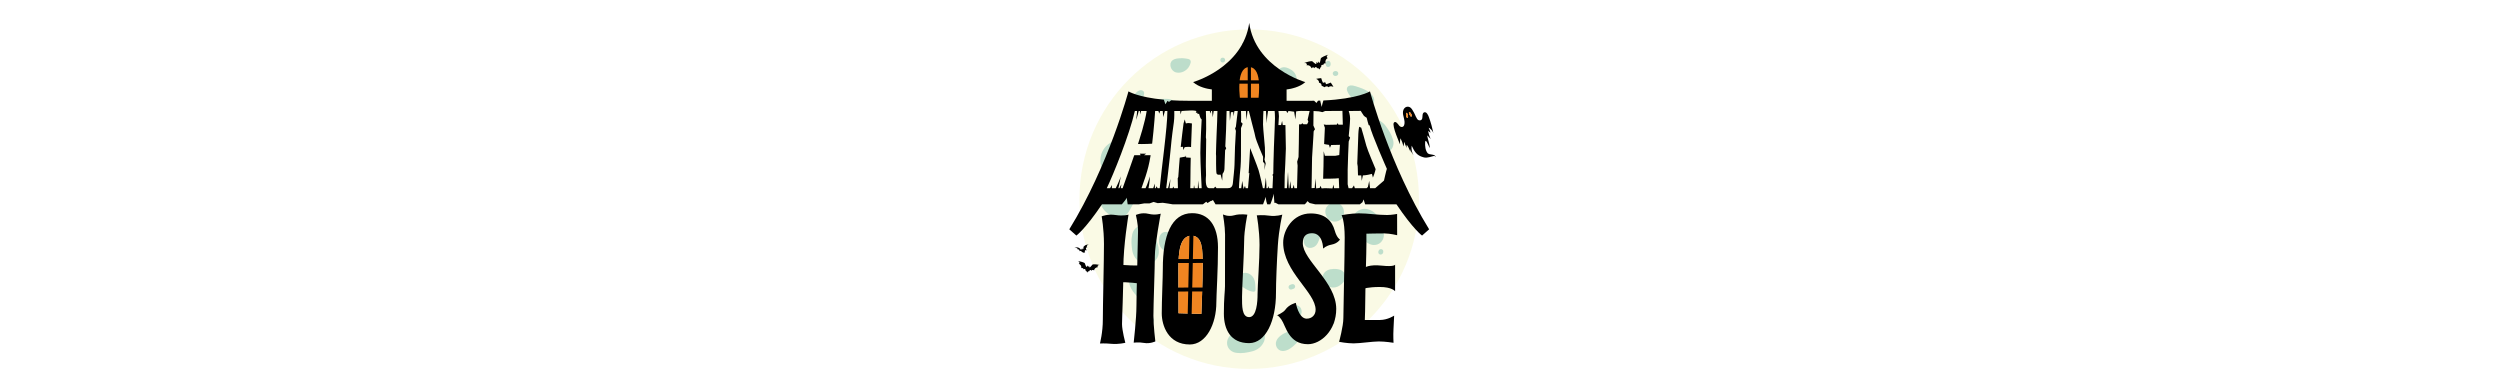 <svg viewBox="0 0 1920 300" xmlns:xlink="http://www.w3.org/1999/xlink" xmlns="http://www.w3.org/2000/svg" data-name="Layer 1" id="Layer_1">
  <defs>
    <style>
      .cls-1 {
        filter: url(#outer-glow-4);
      }

      .cls-1, .cls-2 {
        fill: #fafae5;
      }

      .cls-3 {
        filter: url(#outer-glow-9);
      }

      .cls-3, .cls-4, .cls-5, .cls-6, .cls-7, .cls-8 {
        fill: #f08521;
      }

      .cls-4 {
        filter: url(#outer-glow-6);
      }

      .cls-5 {
        filter: url(#outer-glow-8);
      }

      .cls-6 {
        filter: url(#outer-glow-7);
      }

      .cls-7 {
        filter: url(#outer-glow-5);
      }

      .cls-9, .cls-10 {
        fill: #97ccbb;
      }

      .cls-9, .cls-11 {
        opacity: .61;
      }
    </style>
    <filter filterUnits="userSpaceOnUse" height="260.748" width="260.748" y="22.575" x="829.021" id="outer-glow-4">
      <feOffset dy="0" dx="0"></feOffset>
      <feGaussianBlur stdDeviation="17" result="blur"></feGaussianBlur>
      <feFlood flood-opacity=".94" flood-color="#fff"></feFlood>
      <feComposite operator="in" in2="blur"></feComposite>
      <feComposite in="SourceGraphic"></feComposite>
    </filter>
    <filter filterUnits="userSpaceOnUse" height="85" width="43" y="168.849" x="893" id="outer-glow-5">
      <feOffset dy="0" dx="0"></feOffset>
      <feGaussianBlur stdDeviation="4" result="blur-2"></feGaussianBlur>
      <feFlood flood-opacity=".9" flood-color="#ff9700"></feFlood>
      <feComposite operator="in" in2="blur-2"></feComposite>
      <feComposite in="SourceGraphic"></feComposite>
    </filter>
    <filter filterUnits="userSpaceOnUse" height="37" width="32" y="50.849" x="939" id="outer-glow-6">
      <feOffset dy="0" dx="0"></feOffset>
      <feGaussianBlur stdDeviation="4" result="blur-3"></feGaussianBlur>
      <feFlood flood-opacity=".9" flood-color="#ff9700"></feFlood>
      <feComposite operator="in" in2="blur-3"></feComposite>
      <feComposite in="SourceGraphic"></feComposite>
    </filter>
    <filter filterUnits="userSpaceOnUse" height="37" width="33" y="50.849" x="947" id="outer-glow-7">
      <feOffset dy="0" dx="0"></feOffset>
      <feGaussianBlur stdDeviation="4" result="blur-4"></feGaussianBlur>
      <feFlood flood-opacity=".9" flood-color="#ff9700"></feFlood>
      <feComposite operator="in" in2="blur-4"></feComposite>
      <feComposite in="SourceGraphic"></feComposite>
    </filter>
    <filter filterUnits="userSpaceOnUse" height="36" width="33" y="38.849" x="947" id="outer-glow-8">
      <feOffset dy="0" dx="0"></feOffset>
      <feGaussianBlur stdDeviation="4" result="blur-5"></feGaussianBlur>
      <feFlood flood-opacity=".9" flood-color="#ff9700"></feFlood>
      <feComposite operator="in" in2="blur-5"></feComposite>
      <feComposite in="SourceGraphic"></feComposite>
    </filter>
    <filter filterUnits="userSpaceOnUse" height="36" width="32" y="38.849" x="939" id="outer-glow-9">
      <feOffset dy="0" dx="0"></feOffset>
      <feGaussianBlur stdDeviation="4" result="blur-6"></feGaussianBlur>
      <feFlood flood-opacity=".9" flood-color="#ff9700"></feFlood>
      <feComposite operator="in" in2="blur-6"></feComposite>
      <feComposite in="SourceGraphic"></feComposite>
    </filter>
  </defs>
  <g>
    <circle r="130.374" cy="152.949" cx="959.395" class="cls-1"></circle>
    <path d="M1053.653,145.013c-.676-2.994-2.925-5.326-5.312-7.107-1.335-.996-2.766-1.858-4.232-2.645-1.511-.811-3.127-1.76-4.734-2.347-.978-.358-2.068-.497-3.062-.19-4.248,1.31-.657,7.35.703,9.633,1.906,3.199,4.538,6.703,7.98,8.36.585.282,1.203.504,1.848.597,3.747.826,7.538-2.407,6.81-6.3Z" class="cls-9"></path>
    <path d="M1062.786,179.066c-.372-4.13-1.964-7.758-3.812-11.406-1.892-3.736-5.344-6.512-9.531-7.172-3.952-.622-8.207,1.562-9.902,5.205-2.796,5.97,1.371,12.133,5.518,16.266,1.945,2.079,3.97,4.29,6.661,5.4,6.033,2.714,11.831-1.802,11.067-8.294Z" class="cls-9"></path>
    <path d="M1009.998,176.238c-3.539.847-6.968,2.376-8.314,6.032-.999,2.711-.381,6.398,2.476,7.718,1.668.771,3.569.383,5.145-.426,2.368-1.373,3.38-4.089,4.095-6.589.567-1.983,1.072-3.992.754-6.072-.066-.432-.263-.862-.619-1.115-.751-.535-2.719.256-3.537.452Z" class="cls-9"></path>
    <path d="M973.011,101.693c-2.288-.766-4.528.823-5.748,2.887.11,2.164.269,4.327.426,6.488,1.149,1.158,2.87,1.844,4.582,2.052,2.714.329,4.715-2.361,5.049-4.749.209-1.499-.244-3.014-1.112-4.246-.787-1.118-1.915-2.003-3.197-2.432Z" class="cls-9"></path>
    <path d="M994.935,113.307c-1.855-1.722-4.594-3.601-7.271-3.077-1.493.292-2.84,1.261-3.592,2.585-1.957,2.398-.912,7.535.213,10.105,1.279,2.923,4.085,5.185,7.444,4.528,6.74-1.318,7.869-9.811,3.206-14.141Z" class="cls-9"></path>
    <path d="M1005.868,148.409c-.495-.771-.918-1.809-1.947-1.94-.976-.185-2.026.541-2.162,1.535-.158.997.595,1.766,1.051,2.576.244.393.771.688,1.216.763,1.598.312,2.801-1.62,1.843-2.935Z" class="cls-9"></path>
    <path d="M1029.875,121.437c-.268-2.431-4.461-2.329-4.216.296.268,2.431,4.461,2.329,4.216-.296Z" class="cls-9"></path>
    <path d="M1023.039,115.718c1.009.125,1.987-.499,2.162-1.535.362-1.332.227-2.808-1.371-3.13-1.009-.125-1.987.499-2.162,1.535-.362,1.332-.227,2.808,1.371,3.13Z" class="cls-9"></path>
    <g class="cls-11">
      <path d="M985.017,269.592c3.07-.001,5.839-1.682,8.101-3.619,1.265-1.083,2.421-2.29,3.511-3.547,1.123-1.296,2.404-2.664,3.331-4.102.564-.875.94-1.908.859-2.946-.344-4.432-7.025-2.257-9.551-1.433-3.54,1.156-7.537,2.953-9.91,5.946-.403.509-.756,1.063-.989,1.671-1.63,3.474.69,7.883,4.648,8.029Z" class="cls-10"></path>
      <path d="M949.789,271.013c4.11.546,8-.21,11.965-1.21,4.061-1.024,7.528-3.781,9.092-7.721,1.476-3.718.281-8.349-2.9-10.805-5.209-4.04-12.137-1.331-17.081,1.806-2.456,1.44-5.058,2.93-6.733,5.31-3.974,5.289-.844,11.938,5.657,12.62Z" class="cls-10"></path>
      <path d="M1025.127,170.197c3.087-.069,6.205-1.976,6.856-5.132.765-3.711-.673-7.742-4.436-8.998-3.014-1.006-6.374-.088-8.34,2.416-3.515,4.476.263,11.839,5.921,11.714Z" class="cls-10"></path>
      <path d="M964.156,220.139c-.048-3.639-.786-7.32-4.055-9.437-2.425-1.57-6.158-1.779-8.074.718-1.119,1.458-1.159,3.397-.716,5.112.818,2.612,3.246,4.197,5.527,5.444,1.81.99,3.658,1.924,5.758,2.071.436.031.899-.067,1.224-.359.687-.615.348-2.708.337-3.549Z" class="cls-10"></path>
      <path d="M1066.515,149.528c.241-.253.446-.545.64-.836,1.429-2.146,2.507-4.526,3.177-7.016.806-2.994.48-6.009-2.793-7.106-2.611-.875-5.823.123-7.128,2.636-1.882,3.191-1.364,7.377.813,10.298,1.008,1.204,3.045,3.6,4.815,2.428.175-.116.332-.254.476-.405Z" class="cls-10"></path>
      <path d="M1041.935,203.036c1.264-.522,2.375-1.428,3.076-2.584,1.765-2.914-1.068-6.766-3.945-7.724-3.364-1.12-5.982,1.525-7.039,4.489-.918,2.575,1.266,5.119,3.523,5.97,1.417.534,2.994.425,4.386-.151Z" class="cls-10"></path>
      <path d="M1028.86,219.285c2.088-1.43,4.523-3.69,4.601-6.417.043-1.521-.606-3.048-1.731-4.072-1.909-2.437-7.15-2.547-9.904-2.015-3.133.605-5.956,2.845-6.054,6.266-.196,6.864,7.84,9.833,13.089,6.238Z" class="cls-10"></path>
      <path d="M1001.762,143.189c.107-.221.193-.452.254-.688.306-1.185.05-2.468-.513-3.555-1.421-2.741-4.874-4.369-7.859-3.343-3.394,1.167-4.058,5.213-2.092,7.871,2.244,3.032,6.294,3.186,9.189.98.433-.33.782-.772,1.022-1.265Z" class="cls-10"></path>
      <path d="M992.213,222.23c.861-.313,1.966-.498,2.32-1.473.395-.912-.082-2.095-1.022-2.447-.938-.374-1.853.192-2.744.459-.437.152-.84.601-1.012,1.018-.655,1.49.964,3.088,2.458,2.443Z" class="cls-10"></path>
      <path d="M1013.244,251.581c2.43.273,3.254-3.84.638-4.178-2.43-.273-3.253,3.84-.638,4.178Z" class="cls-10"></path>
      <path d="M1020.327,246.17c-.344.957.05,2.048,1.022,2.447,1.22.646,2.689.839,3.355-.65.344-.957-.05-2.048-1.022-2.447-1.22-.646-2.689-.839-3.355.649Z" class="cls-10"></path>
      <path d="M1054.263,172.58c-.878,2.303,2.469,3.665,3.469,1.425.878-2.303-2.47-3.665-3.469-1.425Z" class="cls-10"></path>
      <path d="M1060.141,195.515c2.43.273,3.254-3.84.638-4.178-2.43-.273-3.253,3.84-.638,4.178Z" class="cls-10"></path>
    </g>
    <g class="cls-11">
      <path d="M867.227,215.147c-.326,3.052,1.051,5.985,2.735,8.441.942,1.373,2.019,2.651,3.153,3.868,1.169,1.255,2.392,2.675,3.724,3.749.81.654,1.797,1.137,2.837,1.168,4.443.13,2.993-6.745,2.442-9.345-.772-3.643-2.133-7.809-4.857-10.487-.463-.455-.976-.865-1.556-1.161-3.28-1.99-7.911-.154-8.478,3.767Z" class="cls-10"></path>
      <path d="M869.567,179.968c-.98,4.029-.643,7.977-.071,12.025.586,4.147,2.958,7.888,6.708,9.863,3.54,1.864,8.272,1.169,11.052-1.733,4.572-4.749,2.616-11.926.024-17.176-1.17-2.595-2.374-5.341-4.563-7.26-4.835-4.515-11.78-2.111-13.151,4.281Z" class="cls-10"></path>
      <path d="M918.621,199.673c3.624.34,7.362-.002,9.815-3.027,1.82-2.244,2.425-5.933.146-8.105-1.33-1.268-3.254-1.514-5.007-1.257-2.684.536-4.519,2.781-6.001,4.916-1.177,1.694-2.303,3.433-2.673,5.504-.077.43-.029.901.226,1.255.538.748,2.656.635,3.493.713Z" class="cls-10"></path>
      <path d="M991.129,245.261c.208.13.429.24.657.326,1.146.431,2.448.313,3.589-.132,2.877-1.121,4.863-4.381,4.161-7.459-.799-3.499-4.751-4.59-7.603-2.918-3.254,1.908-3.839,5.919-1.953,9.032.282.466.685.86,1.149,1.151Z" class="cls-10"></path>
      <path d="M913.554,227.346c.22.889.286,2.008,1.217,2.464.865.49,2.092.142,2.542-.756.472-.893.007-1.863-.164-2.777-.105-.451-.508-.9-.904-1.115-1.412-.811-3.173.63-2.691,2.183Z" class="cls-10"></path>
      <path d="M882.129,245.132c-.53,2.387,3.472,3.644,4.086,1.079.53-2.387-3.472-3.644-4.086-1.079Z" class="cls-10"></path>
    </g>
    <path d="M899.027,76.327c-1.637-.486-3.402-.388-5.322-.378-2.432.012-4.885.027-7.262.541-2.566.555-4.404,1.765-6.407,3.363-1.867,1.49-3.631,3.018-5.145,4.885-2.405,2.966-4.176,6.538-4.573,10.37-.642,6.204,2.836,12.325,9.19,13.632,2.754.566,5.622.177,8.26-.726,4.65-2.065,11.815-4.512,12.012-10.516-.058-1.061-.396-2.012-.903-2.94-.368-.754-1.029-1.458-1.002-2.339-.027.312-.036.09.002-.042-.001.014-.001.028-.001.042.001-.016.003-.034.005-.054-.001.003-.002.007-.003.01.002-.059.008-.118.015-.176-.004.065-.009.12-.012.165.069-.345.254-.646.464-.924.862-1.129,4.562-3.378,5.436-5.648,1.009-2.622.145-5.523-1.793-7.473-.939-.945-1.923-1.486-2.958-1.794Z" class="cls-9"></path>
    <path d="M1055.115,75.22c-1.167-2.839-3.774-4.762-6.425-6.119-1.482-.759-3.038-1.369-4.615-1.9-1.625-.547-3.377-1.212-5.06-1.523-1.024-.189-2.122-.144-3.051.324-3.969,2.002.581,7.356,2.303,9.38,2.414,2.835,5.595,5.85,9.265,6.908.624.18,1.27.296,1.922.28,3.832.188,7.03-3.633,5.661-7.35Z" class="cls-9"></path>
    <path d="M1069.813,107.267c-1.057-4.009-3.234-7.32-5.665-10.608-2.49-3.367-6.357-5.527-10.596-5.477-4.0.047-7.83,2.912-8.893,6.787-1.758,6.354,3.38,11.733,8.159,15.114,2.265,1.724,4.632,3.566,7.47,4.211,6.402,1.667,11.364-3.754,9.525-10.027Z" class="cls-9"></path>
    <path d="M874.634,128.699c-.538-2.324-1.422-4.628-1.884-6.936-.482-2.409-.946-4.816-1.898-7.092-.023-.055-.046-.11-.07-.164-.951-2.21-2.405-4.379-4.428-5.742-1.531-1.031-4.244-1.176-6.066-1.164-3.995.028-7.852,1.704-10.671,4.522-3.605,3.605-5.176,8.85-4.256,13.853.998,5.429,6.333,9.653,5.199,15.501-.547,2.821-2.572,5.079-4.088,7.52-2.56,4.123-1.821,7.844.922,11.593,2.359,3.225,5.974,5.374,9.909,6.012,2.86.464,5.321.608,7.605-1.533,1.415-1.326,2.381-3.049,3.325-4.743,2.288-4.108,4.588-8.242,6.127-12.685,2.259-6.523,1.795-12.366.274-18.942Z" class="cls-9"></path>
    <path d="M902.349,128.498c-2.96-2.665-6.593-4.509-10.626-4.616-1.79-.048-3.656.384-5.018,1.546-2.157,1.84-2.694,5.043-3.654,7.577-1.119,2.956-2.465,6.195-2.282,9.424.202,3.556,2.867,6.514,6.179,7.604,6.157,2.026,12.549-2.622,13.31-8.959.025-.209.049-.431.18-.595.117-.145.298-.219.471-.287,1.374-.54,2.542-.857,3.411-2.103.666-.954.964-2.122.989-3.275.054-2.471-1.085-4.752-2.961-6.316Z" class="cls-9"></path>
    <path d="M947.934,75.877c-1.236-2.83-4.185-4.989-7.352-4.392-3.724.702-6.906,3.564-6.638,7.522.215,3.17,2.34,5.929,5.403,6.797,5.476,1.551,10.852-4.741,8.586-9.927Z" class="cls-9"></path>
    <path d="M1017.295,113.303c-3.348,1.427-6.473,3.508-7.189,7.337-.531,2.84.694,6.372,3.732,7.196,1.774.481,3.582-.219,5.001-1.28,2.105-1.749,2.649-4.597,2.936-7.181.228-2.05.39-4.115-.271-6.113-.137-.415-.404-.806-.797-.996-.829-.402-2.638.707-3.411,1.037Z" class="cls-9"></path>
    <path d="M897.3,178.346c-.468-.129-.949-.213-1.438-.247-1.144-.078-2.33.156-3.282.795-1.213.813-1.94,2.206-2.252,3.632-.796,3.635.076,7.572,3.383,9.642,2.917,1.826,6.29.927,8.397-1.668,3.596-4.428.128-10.793-4.808-12.155ZM893.75,185.669c.013.068.022.113.029.179-.011-.06-.018-.121-.029-.179ZM897.008,189.444c.072-.021.123-.035.191-.034-.061.012-.131.017-.191.034ZM897.2,189.41c.044-.007.089-.019.132-.029-.004.009-.065.028-.132.029Z" class="cls-9"></path>
    <path d="M893.808,185.999c-.002-.004-.01-.038-.017-.08.005.027.012.053.017.08Z" class="cls-9"></path>
    <path d="M913.091,45.444c-.326-.126-.673-.205-1.017-.274-2.528-.507-5.139-.6-7.697-.274-3.076.392-5.741,1.839-5.512,5.283.183,2.748,2.326,5.339,5.147,5.592,3.667.529,7.342-1.541,9.217-4.664.731-1.39,2.174-4.184.417-5.377-.174-.118-.361-.211-.555-.286Z" class="cls-9"></path>
    <path d="M874.863,69.515c-1.152.434-2.094,1.351-2.916,2.29-1.67,1.908-3.071,4.033-4.466,6.151-.512.777-1.045,1.629-.982,2.557.175,2.603,4.051,1.27,5.406.672,2.101-.928,3.911-2.503,5.136-4.444.95-1.505,1.467-3.151,1.658-4.912.201-1.852-1.576-2.882-3.327-2.469-.174.041-.343.093-.508.156Z" class="cls-9"></path>
    <path d="M971.926,47.853c-.963-.971-2.223-1.655-3.559-1.863-3.366-.526-5.853,3.559-5.646,6.584.242,3.538,3.683,4.955,6.827,4.806,2.73-.129,4.254-3.116,4.184-5.526-.044-1.513-.745-2.931-1.806-4Z" class="cls-9"></path>
    <path d="M991.923,53.776c-2.116-1.388-5.132-2.782-7.683-1.818-1.423.538-2.59,1.719-3.109,3.149-1.529,2.692.36,7.581,1.899,9.927,1.75,2.668,4.894,4.429,8.096,3.22,6.424-2.426,6.118-10.988.797-14.478Z" class="cls-9"></path>
    <path d="M931.827,107.75c-.245-.015-.492-.007-.733.027-1.213.167-2.302.891-3.093,1.825-1.996,2.355-2.19,6.168-.106,8.54,2.369,2.696,6.364,1.774,8.075-1.055,1.952-3.227.556-7.032-2.584-8.872-.47-.275-1.012-.43-1.558-.465Z" class="cls-9"></path>
    <path d="M922.65,122.667c-.028-.005-.055-.01-.083-.014-.91-.142-1.844.185-2.605.704-2.413,1.645-4.295,4.31-3.038,7.264,1.056,2.482,3.77,3.752,6.336,2.874,2.172-.743,3.578-3.06,3.468-5.291-.108-2.191-1.746-5.111-4.077-5.537Z" class="cls-9"></path>
    <path d="M1008.57,86.556c-.617-.677-1.208-1.63-2.244-1.587-.994-.019-1.907.872-1.875,1.875.011,1.01.882,1.642,1.467,2.364.307.347.875.549,1.326.549,1.628.04,2.49-2.065,1.326-3.201Z" class="cls-9"></path>
    <path d="M1027.731,55.951c-.671-2.352-4.788-1.551-4.107.997.671,2.352,4.788,1.551,4.107-.997Z" class="cls-9"></path>
    <path d="M1020.034,51.455c1.016-.046,1.875-.824,1.875-1.875.134-1.374-.245-2.807-1.875-2.857-1.016.045-1.875.824-1.875,1.875-.134,1.374.245,2.807,1.875,2.857Z" class="cls-9"></path>
    <path d="M939.07,48.02c2.464-.063,2.452-3.677-0-3.751-2.464.063-2.452,3.677 0,3.751Z" class="cls-9"></path>
    <path d="M958.052,33.869c-.671-2.352-4.788-1.551-4.107.997.671,2.352,4.788,1.551,4.107-.997Z" class="cls-9"></path>
  </g>
  <path d="M1052.141,70.181s-9.275,5.75-35.777,6.986c-.357,1.118-1.071,3.453-1.322,4.98l-1.132-4.881c-.551.019-1.107.037-1.672.052l-1.192,1.768-1.81-1.708c-1.045.014-2.112.021-3.203.021h-17.941v-8.715c3.439-.412,9.979-1.691,14.398-5.627,0,0-38.323-10.885-43.094-45.466-4.771,34.581-43.094,45.466-43.094,45.466,4.419,3.937,10.959,5.216,14.398,5.627v8.715h-17.941c-4.863,0-9.271-.144-13.256-.391-.637.476-1.495,1.115-1.634,1.208-.227.151-1.172-.817-1.172-.817l-1.663,2.707s-.684-2.124-1.182-3.54c-19.959-1.898-27.201-6.386-27.201-6.386,0,0-15.117,56.842-45.428,105.929l5.442,4.806s6.727-4.806,19.653-23.991h15.272c1.132-1.314,3.679-4.316,3.738-5.087.063.345.568,3.892.738,5.087h8.559l4.044-.703h4.157l3.137-1.134,3.137.918,3.893-.276,4.157.605,3.477.59h23.186c.34-.268,2.57-2.007,2.57-2.007l.983,1.003,2.608-1.646h.567l.983-.718,2.003,3.367h36.49l2.154-5.767s-.057,3.031,1.077,5.767h2.268c.333-.333,2.551-6.448,2.664-8.148l.567,7.086.737-.17,2.34,1.232h20.166l.964-.892,1.191-1.587,1.641,1.474,4.312,1.005h34.241l2.041-1.629.85-2.154,1.2,3.783h24.047c12.925,19.184,19.653,23.991,19.653,23.991l5.442-4.806c-30.311-49.087-45.428-105.929-45.428-105.929Z"></path>
  <g>
    <path d="M871.563,85.26c-4.195,18.594-16.78,49.359-21.542,59.261h2.532l1.474-2.457-.113,2.457h2.986s2.835-5.707,3.893-9.07c0,0-1.436,7.861-1.89,9.07h.756s1.172-2.116,1.587-3.023l-.454,3.023h1.398c3.439-10.129,16.289-43.69,18.443-59.261h-4.252s-.567,1.918-.85,2.57l-.085-2.57h-.907s-1.162,4.781-2.041,6.822c0,0,.85-5.083.737-6.822h-1.672Z" class="cls-2"></path>
    <path d="M887.153,85.26h2.475l.68,2.003.68-2.003h1.984l.397,4.668,1.247-4.668h1.927c.113,11.867-4.668,45.523-5.877,59.261h-1.701l-.68-1.493-.624,1.493h-.737v-3.534l-1.247,3.534h-3.628s1.077-5.291,1.02-9.033c0,0-1.757,6.33-3.288,9.033h-3.118c4.932-13.625,6.463-19.388,8.126-33.599,1.663-14.21,2.362-25.662,2.362-25.662Z" class="cls-2"></path>
    <path d="M869.994,119.218h6.066l-.68-1.191h4.875l-1.701,1.191h6.406l.737-8.9s-7.597.51-13.152.227l-2.551,8.674Z" class="cls-2"></path>
    <path d="M895.656,144.521s2.948-24.093,3.553-31.35,1.89-16.327,2.343-19.502c.454-3.175.302-8.409.302-8.409h4.554l.265,2.589s.642-1.965.756-2.589c0,0,5.178-.397,7.597-.435,2.419-.038,3.817.435,3.817.435l-.454,1.417,1.096-.189.34,1.134,1.058-.302.416,1.474s.567,2.305,1.587,2.986c0,0-1.02,18.179-1.02,25.662s1.02,27.079,1.02,27.079h-2.098s-.529-4.195-.605-5.934c0,0-.227,4.686-.265,5.934h-2.419s-.416-1.776-.491-2.419c0,0-.265,1.89-.265,2.419h-2.608s.189-9.108.189-15.401.964-32.314,1.077-34.298c0,0-2.249-.397-3.231-.283s-1.398.302-1.398.302c0,0-.756-2.381-.869-3.137l-.945,3.099s-1.871,14.588-2.438,20.598-1.587,20.409-1.587,20.409l-.454,1.191.17,7.521h-3.042l-.491-1.342-.567,1.342h-2.343s.567-4.705.718-7.124c0,0-1.512,6.349-1.852,7.124h-1.417Z" class="cls-2"></path>
    <path d="M905.823,112.982l2.721-.265.227,2.532,1.058-2.23s2.797-.529,5.556,0l-.416,8.163-4.044-.265-.076-1.701-.246,1.02-5.083.945.302-8.201Z" class="cls-2"></path>
    <path d="M926.118,85.26s.51,12.529,0,20.239l.227,1.474s-.113,12.755-.227,17.574.227,8.277.113,10.034-.983,9.94,2.419,9.94h3.666l.945-1.228,1.02,1.228h8.658c1.7,0,3.553-.472,3.893-3.76s1.266-11.962,1.266-14.116.28-12.151.394-13.927.68-12.207.68-12.207l-.624-1.814.624-1.474s1.247-10.431,1.417-11.962h-2.523l-.794,4.11-.113-3.316-1.786.113s-.68,5.13-.822,6.661l-.312-7.568h-2.211s-.312,11.999-.425,14.872-.564,12.283-.564,12.283l.68,1.474-.831,1.55s-.454,12.85-.529,14.475-.945,3.023-1.436,3.59l-.261,5.253-1.216-4.686s-2.646.642-3.137-.869-.34-13.379-.34-13.379l-.113-1.55s.34-13.984.529-16.176.605-14.929.605-16.837h-2.872s-.529,2.891-.756,4.781l-.454-4.781h-.794l-.454,2.022-.529-2.022h-3.014Z" class="cls-2"></path>
    <path d="M953.093,85.26s.227,6.444,0,8.485l1.247,1.247s-.68,2.268-1.247,3.345c0,0-.031,14.664-.031,21.089s-.529,11.792-.907,15.004c-.378,3.212-.642,10.091-.642,10.091h1.757s.624-4.611.775-5.593l.983,6.236,1.134-2.419.491,1.776h1.814l1.02-11.716-.529.265s1.039-17.328,1.124-19.369c0,0,5.423,13.549,6.482,16.95s3.326,13.87,3.326,13.87h1.285s.831-5.82.983-8.163c0,0,.567,6.123.454,8.163h1.02l.491-1.663.378,1.663h2.765s.378-8.315.416-9.297l-.454-.869.642-.983s.179-14.513.482-20.333c.302-5.82.75-20.333.825-22.223s-.265-5.556-.265-5.556h-5.071s-1.02,6.595-1.096,9.316l-.491-9.316h-1.965s-.34,6.897-.302,10.337,1.452,16.289,1.452,17.876.076,6.765.076,6.765l-.378,2.305.907,3.005s-.794,3.458-.907,5.083l.076-4.875-1.247-1.55.076-3.817s-5.345-12.075-6.025-15.647-1.927-7.426-2.438-9.751-2.494-9.732-2.494-9.732h-1.02s-.586,5.65-.699,6.897c0,0-.416-5.934-.529-6.897h-3.742Z" class="cls-2"></path>
    <path d="M981.823,85.26s.454,2.74.397,4.044-.397,6.746-.397,6.746h2.041l.794-3.175.51,3.175h2.041s.343,14.399.343,18.141-.907,20.522-.907,20.522l-.113,9.807h1.814s.794-9.864.85-12.529l.567,12.529h.529l.68-5.442.567,5.442h1.247l.869-2.608s.34,1.776.416,2.608h2.041s.378-15.193.454-17.347l-.34-2.986,1.058-3.628s.45-19.634.394-25.076h1.644l.85-.85.85.794h2.835l.964-1.927-.567-1.587,1.531-6.652s-6.841-.227-8.485,0l-1.852.265-.586,6.16-.964-5.896-2.91-.416-1.474-.113-.85,1.587-.775-1.587h-6.066Z" class="cls-2"></path>
    <path d="M1008.801,85.26l4.157.265,2.646.605,2.079-.869,13.303-.101s.302,9.285.302,10.57h-3.401l-.454-1.172-.869,1.172s-7.181.151-8.012.151l-1.927-.302.869,2.532s-.454,9.373-.567,12.51c0,0,2.797.605,3.742.642l.718,2.305.907-2.192,6.765-.151-.491,7.861-3.023.567h-8.05l-.907-3.515s-.151,9.146-.151,11.451-.265,9.675-.265,9.675c0,0,10.053,0,12.018-.378l.302,7.634h-3.931l-.454-2.721-.756,2.91s-4.875-.189-5.745-.189-2.608.189-2.608.189l-.869-2.003-.605,1.625-2.721.378s-.529-5.745-.605-7.634l-.491,7.294-2.419.151s.302-20.371.378-23.47,1.058-14.891,1.058-17.007.227-3.401.227-3.401l.964-1.361-1.247-2.891.132-11.13Z" class="cls-2"></path>
    <path d="M1051.905,96.353l-.756-.265s-1.361-4.46-1.55-5.669c0,0-1.701-.983-2.23-1.625-.529-.643-2.305-3.635-2.305-3.635l-9.259.101s1.077,2.891,1.077,5.896c0,3.005-1.077,13.379-1.077,13.379l1.077,1.134-1.077,3.005s-.85,19.161-.794,21.769-.003,11.055-.003,11.055l.683,3.023h2.721l1.417-2.116.68,2.116h9.07l.964-.926,1.02-4.705.624,5.631h3.968s5.612-4.838,6.746-5.858c0,0,1.644-7.426,2.211-9.014,0,0-11.848-26.72-13.209-33.296ZM1055.457,133.617c-.454,1.058-1.058,2.759-1.058,2.759l-.756-2.835s-4.271,1.172-6.954,1.172l-.869,4.195-.378-4.195s-2.192.076-2.494-.038l-.227-6.916-.34-2.211s.68-19.52.831-22.771c.151-3.25.642-5.442.642-5.442l1.587.756s3.242,11.067,3.931,13.908c.688,2.841,7.105,17.914,7.105,17.914,0,0-.567,2.646-1.02,3.704Z" class="cls-2"></path>
  </g>
  <path d="M1047.998,205.591s3.25-2.646,13.152-1.587c9.902,1.058,10.28-.756,10.28-.756v20.409s-2.419-3.25-11.716-3.25-12.925,1.436-12.925,1.436l1.209-16.251Z"></path>
  <g>
    <path d="M846.074,166.157s4.587-2.005,10.712-1.022c6.125.982,9.92-.303,9.92-.303,0,0-4.007,23.603-3.965,40.837s-1.042,38.552-1.031,43.314,2.528,14.28,2.528,14.28c0,0-5.307,1.298-10.467.8-5.16-.498-9.014-.257-9.014-.257,0,0,2.247-8.514,2.224-18.435s.892-45.77.864-57.864-1.771-21.349-1.771-21.349Z"></path>
    <path d="M872.357,165.098s4.379-2.188,9.711-.878c5.332,1.31,9.373-.136,9.373-.136,0,0-4.534,24.123-4.514,32.589.02,8.466-1.119,37.796-1.1,45.809.019,8.012,1.483,19.725,1.483,19.725,0,0-4.077,1.937-8.425,1.192-4.348-.746-8.202-.245-8.202-.245,0,0,2.128-18.902,2.106-28.029-.022-9.127,1.237-51.988,1.223-57.771-.014-5.782-1.654-12.255-1.654-12.255Z"></path>
    <path d="M859.183,203.315s4.196.273,8.902.489c4.706.216,8.617-.021,8.617-.021l-1.441,13.949s-9.073-1.169-16.046-1.039l-.032-13.379Z"></path>
    <path d="M939.214,164.659s3.86,2.06,8.619.688,10.128-.454,10.128-.454c0,0-2.466,11.774-2.446,20.089.02,8.315-1.652,36.362-1.636,43.013s-.265,15.572,5.479,15.558c5.745-.014,6.472-11.807,6.458-17.854-.014-6.047,1.534-26.006,1.506-37.571-.028-11.565-2.103-22.747-2.103-22.747,0,0,4.836-.465,9.827.279s9.749-.831,9.749-.831c0,0-2.619,11.17-3.42,23.719-.802,12.549-1.443,28.802-1.425,36.361.051,21.467-7.845,38.592-20.619,38.622-14.286.034-19.376-10.56-19.404-22.578-.029-12.018.866-17.387.857-21.091s.072-33.41.056-39.759c-.015-6.349-1.624-15.445-1.624-15.445Z"></path>
    <path d="M1029.133,183.975s-1.882,3.028-6.416,3.87c-4.533.842-6.569,3.115-6.569,3.115,0,0,.085-11.867-8.532-11.847-4.762.011-7.061,2.587-7.049,7.727.031,13.039,25.619,29.702,25.669,50.347.04,16.629-11.84,27.136-21.704,27.159-14.957.036-17.079-14.208-20.34-18.811-3.261-4.603-3.938-3.165-3.938-3.165,0,0,5.259-2.134,6.868-4.476,2.834-4.126,8.075-5.31,8.075-5.31,0,0,2.07,12.165,8.344,12.15,3.959-.009,6.872-2.766,6.862-6.895-.032-13.379-24.862-29.193-24.916-51.491-.023-9.675,7.43-22.392,21.035-22.424,11.338-.027,16.526,5.85,18.55,13.108,1.601,5.741,4.06,6.944,4.06,6.944Z"></path>
    <path d="M1030.345,165.245s2.353,4.076,2.384,17.115c.031,13.039-1.039,55.673-1.024,61.909.015,6.236-3.282,18.262-3.282,18.262,0,0,6.125,1.195,11.19,1.183,5.064-.012,14.283-1.47,19.271-1.482s11.341,1.036,11.341,1.036c0,0-.316-5.522-.025-10.587.29-5.065.505-10.281.505-10.281,0,0-4.905,3.338-10.952,3.352s-11.565.028-11.565.028c0,0,.426-11.528.406-19.918-.02-8.39.833-31.182.815-38.778l-.018-7.597s9.788-.288,14.021-.222,9.603,1.38,9.603,1.38l-.039-16.335s-4.08.807-7.708.816c-7.483.018-14.686-1.307-21.772-1.29-5.82.014-13.149,1.411-13.149,1.411Z"></path>
    <path d="M915.516,163.713c-15.875.04-22.523,17.361-22.463,42.618.015,6.467-.846,25.061-.826,34.359.02,9.297,4.931,23.913,21.601,23.873,12.47-.03,20.367-15.694,20.332-32.364-.015-4.986,1.299-25.625,1.259-42.291-.04-16.671-7.207-26.225-19.904-26.195ZM922.663,241.087c-2.609-.106-17.577-.524-17.577-.524-.005-3.515-.055-24.15-.081-34.127-.03-13.039,1.189-25.394,10.033-25.414,8.632-.025,8.642,10.969,8.668,22.76.025,10.773-1.043,37.305-1.043,37.305Z"></path>
    <path d="M922.663,241.087c-2.609-.106-17.577-.524-17.577-.524-.005-3.515-.055-24.15-.081-34.127-.03-13.039,1.189-25.394,10.033-25.414,8.632-.025,8.642,10.969,8.668,22.76.025,10.773-1.043,37.305-1.043,37.305Z" class="cls-7"></path>
    <rect transform="translate(-.475 2.178) rotate(-.136)" height="3.023" width="40.325" y="198.937" x="894.017"></rect>
    <rect transform="translate(1145.671 -698.342) rotate(91.272)" height="3.023" width="71.874" y="209.572" x="878.401"></rect>
    <rect transform="translate(-.525 2.167) rotate(-.136)" height="3.023" width="39.253" y="220.843" x="894.028"></rect>
  </g>
  <g>
    <g>
      <path d="M958.918,63.51v12.158h-7.249c-.36-3.409-.539-6.847-.448-10.262.015-.629.046-1.264.088-1.896h7.609Z" class="cls-4"></path>
      <path d="M958.333,63.51v12.158c.195-.195.39-.39.585-.585h-7.249c.195.195.39.39.585.585-.421-4.032-.621-8.108-.36-12.158-.195.195-.39.39-.585.585h7.609c.752,0,.753-1.169,0-1.169h-7.609c-.331,0-.564.269-.585.585-.261,4.05-.061,8.126.36,12.158.033.314.241.585.585.585h7.249c.316,0,.585-.268.585-.585v-12.158c0-.752-1.169-.753-1.169,0Z"></path>
    </g>
    <g>
      <path d="M967.599,66.809c-.004,2.957-.167,5.917-.471,8.859h-7.242v-12.158h7.606c.076,1.098.104,2.2.108,3.299Z" class="cls-6"></path>
      <path d="M967.014,66.809c-.008,2.96-.171,5.915-.471,8.859.195-.195.39-.39.585-.585h-7.242c.195.195.39.39.585.585v-12.158c-.195.195-.39.39-.585.585h7.606c-.195-.195-.39-.39-.585-.585.073,1.099.102,2.198.108,3.299.004.752,1.173.754,1.169,0-.005-1.101-.035-2.2-.108-3.299-.021-.315-.251-.585-.585-.585h-7.606c-.316,0-.585.268-.585.585v12.158c0,.316.268.585.585.585h7.242c.34,0,.552-.269.585-.585.3-2.944.464-5.899.471-8.859.002-.752-1.167-.753-1.169,0Z"></path>
    </g>
    <g>
      <path d="M967.414,62.54h-7.529v-10.919c0-.223,0-.447.004-.671,1.596.112,3.057.779,4.21,2.007.96,1.023,1.619,2.305,2.09,3.617.692,1.916,1.04,3.943,1.225,5.966Z" class="cls-5"></path>
      <path d="M967.414,61.956h-7.529c.195.195.39.39.585.585v-9.723c0-.622-.003-1.245.004-1.867-.195.195-.39.39-.585.585,5.231.439,6.541,6.765,6.941,11.005.07.743,1.24.75,1.169,0-.469-4.978-2.108-11.671-8.11-12.174-.318-.027-.581.289-.585.585-.037,3.385-.004,6.773-.004,10.158v1.432c0,.316.268.585.585.585h7.529c.752,0,.753-1.169,0-1.169Z"></path>
    </g>
    <g>
      <path d="M958.918,50.943v11.597h-7.532c.132-1.425.352-2.838.707-4.224.396-1.544.962-3.065,1.868-4.387.639-.943,1.443-1.726,2.426-2.259.44-.242.786-.381,1.292-.517.479-.13.793-.181,1.239-.21Z" class="cls-3"></path>
      <path d="M958.333,50.943v11.597c.195-.195.39-.39.585-.585h-7.532c.195.195.39.39.585.585.401-4.179,1.752-10.616,6.948-11.012.745-.057.752-1.226,0-1.169-5.967.455-7.645,7.269-8.117,12.181-.03.315.292.585.585.585h7.532c.316,0,.585-.268.585-.585v-11.597c0-.752-1.169-.753-1.169,0Z"></path>
    </g>
  </g>
  <path d="M836.093,187.924c-.993-.168-2.054.062-2.879.643-.206.145-.396.312-.565.498-.036.04-.076.053-.122.078-.039.021-.077.045-.112.073-.065.051-.121.113-.165.183-.183.297-.148.686-.161,1.019-.008.224-.028.449-.1.663-.081.241-.231.445-.43.603-.064-.089-.074-.201-.107-.304-.016-.05-.036-.099-.051-.149-.056-.185-.049-.382-.03-.572.001-.013-.015-.021-.026-.015-.121.074-.167.222-.206.349-.024.08-.046.16-.074.239-.014.038-.02.082-.069.073-.032-.006-.063-.016-.095-.017-.074-.002-.133.033-.194.071-.009.006-.028.023-.039.023-.008 0-.01.005-.01.006 0-.001 0-.005-.003-.019-.002-.009-.001-.02-.002-.03-.003-.047-.007-.095-.013-.142-.011-.084-.026-.18-.081-.249-.034-.043-.067-.061-.07-.12-.001-.022-.034-.022-.034,0-.004.238-.084.474-.037.711.013.065.03.128.037.193.012.119.003.239-.008.358-.186-.06-.309-.252-.409-.409-.114-.18-.238-.352-.378-.513-.268-.308-.587-.572-.943-.771-.67-.374-1.457-.505-2.213-.378-.441.074-.865.235-1.251.462-.017.01-.006.036.013.031.114-.026.228-.053.342-.08.366-.087.763-.069,1.124.032.35.098.704.29.886.618.108.195.137.417.11.637-.002.019.03.023.034.005.011-.058.078-.092.127-.114.077-.035.161-.055.245-.064.157-.018.312.01.447.093.288.176.429.521.464.844.011.097.022.195.026.293.004.087.007.181-.025.263-.007.018.024.031.031.013.203-.471.862-.435,1.227-.192.262.174.439.448.686.642.23.181.494.313.767.415.325.122.664.204,1.001.283.015.004.031-.017.017-.029-.114-.09-.053-.262.047-.338.156-.119.384-.028.543.035.018.007.026-.017.017-.029-.242-.297-.34-.718-.261-1.093.036-.172.113-.339.242-.462.137-.131.321-.193.509-.195.144-.002.291.036.429.076.151.044.285.117.377.248.012.018.042.001.029-.017-.172-.253-.34-.508-.494-.771-.062-.106-.125-.21-.164-.327-.032-.097-.051-.199-.057-.301-.023-.359.095-.817.428-1.01.193-.112.413-.079.601.025.019.011.036-.019.017-.029-.318-.181-.438-.548-.387-.897.025-.17.086-.335.181-.479.109-.166.261-.285.432-.384.253-.147.539-.224.827-.264.017-.002.016-.03,0-.033Z"></path>
  <path d="M1022.015,63.411s-3.748,1.674-3.824,1.118c-.076-.555-.006-1.265-.006-1.265l-.813.55-.103-.976s-.498.511-.971.811c-.474.3-1.61-3.645-1.61-3.645,0,0-4.615.45-3.704.692.929.246,2.355,1.652,1.936,2.793,1.556.167,2.132,1.325,2.152,2.56.704-.156,1.038.483,1.038.483,0,0,.704-.156,1.038.483.957-.78,2.214-1.087,3.344-.005.603-1.057,2.596-.872,3.383-.321.771.541-1.859-3.278-1.859-3.278Z"></path>
  <path d="M1012.028,48.505c.099-.456.213-.968.183-1.433.28.513,1.052,1.872,1.496.744.353-.896.397-1.759.644-2.849.205-.907,3.765-2.427,5.855-2.961-.549.316-1.177.738-1.238,1.417-.057.519.314,1.09.835,1.129-1.554.639-2.321,2.589-1.62,4.116-.832-.297-2.207.356-1.758,1.365,0,0-.414-.141-.414-.141-.823-.469-1.753.576-1.192,1.339-.766.444-1.223,1.369-1.11,2.247-.452-.761-1.382-1.208-2.259-1.085-.029-.947-1.405-1.196-1.764-.32 0-0-.239.366-.239.366-.267-1.071-1.753-.738-2.225.009-.389-1.635-2.195-2.697-3.813-2.243.387-.351.327-1.03-.038-1.403-.467-.497-1.221-.443-1.848-.353,1.976-.868,5.715-1.865,6.436-1.277.866.707,1.433,1.359,2.263,1.847,1.045.615.815-.932.719-1.508.264.384.669.717,1.028,1.015l.059-.02Z"></path>
  <path d="M835.686,204.997c.267-.303.569-.643.743-1.007-.004.506.007,1.86.819,1.194.645-.53,1.042-1.164,1.688-1.885.538-.6,3.872-.25,5.68.226-.549.008-1.202.063-1.534.551-.262.369-.222.957.156,1.206-1.445-.171-2.848.981-2.961,2.433-.505-.575-1.821-.66-1.905.292,0,0-.254-.281-.254-.281-.425-.702-1.57-.303-1.467.511-.767.013-1.503.52-1.787,1.233-.021-.767-.537-1.497-1.252-1.773.377-.729-.559-1.498-1.2-.986 0-0-.335.176-.335.176.249-.923-1.015-1.297-1.688-.931.395-1.401-.525-2.967-1.94-3.304.441-.103.681-.641.562-1.078-.144-.573-.738-.849-1.25-1.046,1.861.176,5.112.998,5.409,1.746.358.9.512,1.632.934,2.352.532.906,1.01-.362,1.18-.838.038.402.204.825.35,1.201l.053.009Z"></path>
  <g>
    <path d="M1093.553,86.346c-1.821,1.061-.403,4.405-1.906,5.685-.839.711-2.47.657-3.412-.892-1.639-2.693-1.095-2.935-3.839-7.239-2.152-3.373-6.374-2.206-6.891,1.714-.455,3.365,2.021,7.023.921,10.355-.616,2.013-2.677,2.018-3.953.393-.88-1.216-2.79-3.838-4.004-2.109-1.63,2.32,4.698,16.448,4.747,16.558-.073-1.641-.037-3.151.388-4.622,1.052,2.209,1.719,3.958,2.306,6.318.15-1.122.42-2.488.57-3.61.495,1.606,1.112,3.382,2.06,4.77-.02-.056-.707-2.006-.06-2.178.541-.144,2.192,3.878,2.831,5.306-.153-.787-.307-1.572-.46-2.358.705,1.765,1.651,3.432,2.804,4.942-1.361-2.222-1.897-4.937-1.482-7.509,2.123,4.507,3.797,7.479,8.818,8.866,1.785.508,2.765.619,7.912-.876,1.291-.375,1.737.809,1.877.899-.712-2.795-4.614-1.46-6.341-3.091-1.752-2.184-2.091-5.508-1.943-8.222.193-3.556,2.241,1.363,3.503,4.318.182-3.283-1.732-7.185-1.84-9.814.852.766,1.732,2.009,2.584,2.774-.876-1.851-1.625-4.164-1.906-5.823-.128-.754,1.202.696,1.803,1.043-.257-1.337-.969-2.559-1.438-3.829,1.233.297,3.295,2.572,3.735,4.494-.921-4.338-1.999-8.463-3.623-12.854-.578-1.561-1.821-4.276-3.759-3.408ZM1081.241,88.353c.153.801.347,1.952-.167,2.122-.593.196-.879-.441-.951-.623-.343-.871-.535-2.626.038-3.181.283-.272.871.595,1.079,1.682ZM1084.245,88.487c.051.189.202.871-.392,1.067-.514.17-1.045-.869-1.399-1.604-.482-.997-.526-2.044-.136-1.994.791.102,1.684,1.626,1.928,2.53Z"></path>
    <path d="M1084.245,88.487c.051.189.202.871-.392,1.067-.514.17-1.045-.869-1.399-1.604-.482-.997-.526-2.044-.136-1.994.791.102,1.684,1.626,1.928,2.53Z" class="cls-8"></path>
    <path d="M1081.241,88.353c.153.801.347,1.952-.167,2.122-.593.196-.879-.441-.951-.623-.343-.871-.535-2.626.038-3.181.283-.272.871.595,1.079,1.682Z" class="cls-8"></path>
  </g>
  <rect height="2.262" width="35.392" y="61.794" x="942.536"></rect>
  <rect transform="translate(1022.427 -896.577) rotate(90)" height="2.262" width="35.392" y="61.794" x="941.806"></rect>
</svg>